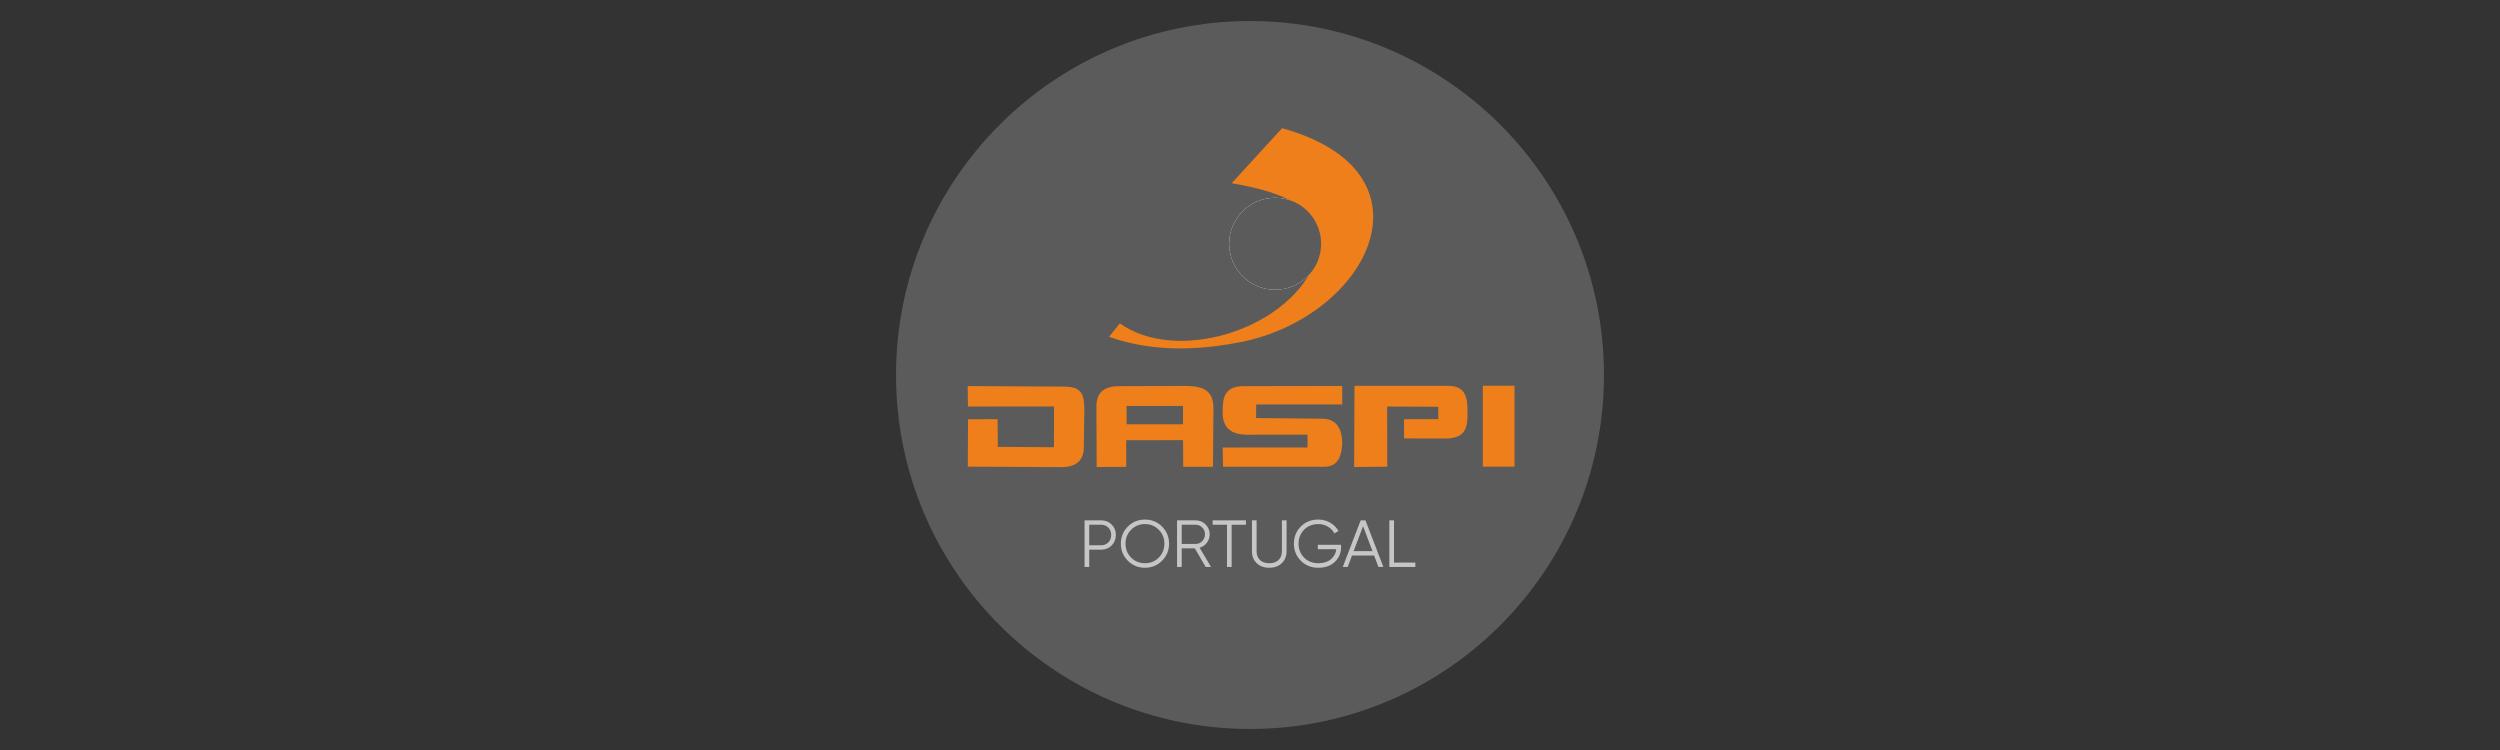 <?xml version="1.0" encoding="UTF-8"?>
<!DOCTYPE svg PUBLIC "-//W3C//DTD SVG 1.1//EN" "http://www.w3.org/Graphics/SVG/1.1/DTD/svg11.dtd">
<!-- Creator: CorelDRAW 2021.5 -->
<svg xmlns="http://www.w3.org/2000/svg" xml:space="preserve" width="200mm" height="60mm" version="1.1" style="shape-rendering:geometricPrecision; text-rendering:geometricPrecision; image-rendering:optimizeQuality; fill-rule:evenodd; clip-rule:evenodd"
viewBox="0 0 21111.14 6333.34"
 xmlns:xlink="http://www.w3.org/1999/xlink"
 xmlns:xodm="http://www.corel.com/coreldraw/odm/2003">
 <rect x="0" y="0" width="21111.14" height="6333.34" fill="#333333" stroke="none"/>
 <defs>
  <style type="text/css">
   <![CDATA[
    .fil5 {fill:none}
    .fil1 {fill:#FEFEFE}
    .fil0 {fill:#5B5B5B}
    .fil3 {fill:#EF7F1A}
    .fil2 {fill:#EF7F1A}
    .fil4 {fill:#C5C6C6;fill-rule:nonzero}
   ]]>
  </style>
   <clipPath id="id0">
    <path d="M-0 0l21111.14 0 0 6333.34 -21111.14 0 0 -6333.34z"/>
   </clipPath>
       <mask id="id1">
  <linearGradient id="id2" gradientUnits="userSpaceOnUse" x1="10854.53" y1="1753.71" x2="10344.41" y2="2281.23">
   <stop offset="0" style="stop-opacity:1; stop-color:white"/>
   <stop offset="1" style="stop-opacity:0; stop-color:white"/>
  </linearGradient>
        <rect style="fill:url(#id2)" x="10379.22" y="1669.79" width="777.13" height="777.14"/>
       </mask>
 </defs>
 <g id="Camada_x0020_1">
  <g>
  </g>
  <g style="clip-path:url(#id0)">
   <g id="_2056736757840">
    <g>
     <circle class="fil0" cx="10555.58" cy="3166.68" r="2989.1"/>
     <circle class="fil1" cx="10767.78" cy="2058.36" r="388.3"/>
     <path class="fil2" d="M10400.84 1547.14l425.84 -464.72c1368.73,380.49 708.43,1635.47 -410.12,1817.43 -348.95,62.53 -713.83,65.05 -1051.31,-56.03l91.58 -112.87c468.38,334.08 1383.53,70.03 1639.24,-489.08 153.43,-459.21 -211.26,-612.21 -695.23,-694.73z"/>
     <g>
      <path class="fil3" d="M8900.61 3432.21l-727.13 0.7 -1.6 -172.77 817.97 4.62c158.05,0.72 163.28,83.6 167.04,189.47l-4.67 327.18c-0.96,85.28 -43.19,162.85 -186.4,163.22l-793.33 -4.1 2.07 -400.13 249.59 -0.41 2.04 233.31 473.98 3.2 0.44 -344.29z"/>
      <rect class="fil3" x="12521.53" y="3257.43" width="267.63" height="683.53"/>
      <path class="fil3" d="M9510.5 3942.18l-249.82 1.58 -1.97 -527.27c8.7,-118.41 78.98,-158.1 212.99,-155.53l536.33 -1.83c190.49,-1.14 240.09,67.15 238.76,198.04l-3.71 484.49 -251.62 0 -1.09 -225.04 -480.27 0.8 0.4 224.75zm2.9 -514.13l476.28 0 0 154.68 -476.28 0 0 -154.68z"/>
      <path class="fil3" d="M11334.3 3415.38l0 -156.19 -839.07 1.67c-151.61,3.34 -172.17,90.52 -170.64,220.39 -0.41,133.79 70.69,194.69 232.85,189.6l483.9 -0.54 -0.08 107.99 -716.72 0.68 3.38 162.01 842.66 0.58c88.12,2.99 155.47,-35.72 163.74,-193.06 0.32,-151.77 -67.43,-211.57 -165.78,-212.76l-561.45 -5.71 1.16 -114.36 726.06 -0.3z"/>
      <path class="fil3" d="M11435.25 3943.4l2.5 -684.86 800.81 0c119.07,1.84 157.97,75.72 153.69,223.35 3.09,151.38 -31.49,205.57 -155.07,220.53l-380.31 -0.12 -0.67 -161.99 289.49 -0.82 -0.37 -107.33 -6.52 2.84 -425.18 -2.02 0.89 508.3 -279.26 2.11z"/>
     </g>
     <path class="fil4" d="M9299.14 4394.09c35.23,0 64.65,11.8 88.27,35.41 23.61,23.62 35.42,53.04 35.42,88.28 0,35.23 -11.81,64.65 -35.42,88.27 -23.61,23.61 -53.03,35.42 -88.27,35.42l-101.21 0 0 146.17 -39.35 0 0 -393.55 140.56 0zm0 210.27c24.36,0 44.5,-8.15 60.44,-24.46 15.93,-16.3 23.89,-37.01 23.89,-62.12 0,-25.11 -7.96,-45.82 -23.89,-62.13 -15.94,-16.3 -36.08,-24.46 -60.44,-24.46l-101.21 0 0 173.16 101.21 0z"/>
     <path id="_1" class="fil4" d="M9813.01 4735.08c-39.35,39.54 -87.52,59.31 -144.48,59.31 -56.98,0 -105.13,-19.77 -144.5,-59.31 -39.35,-39.54 -59.03,-87.61 -59.03,-144.21 0,-56.6 19.68,-104.67 59.03,-144.21 39.36,-39.54 87.52,-59.31 144.5,-59.31 56.97,0 105.13,19.77 144.48,59.31 39.36,39.54 59.04,87.61 59.04,144.21 0,56.6 -19.68,104.67 -59.04,144.21zm-261.43 -26.99c31.49,32.05 70.47,48.07 116.95,48.07 46.48,0 85.46,-16.02 116.93,-48.07 31.49,-32.05 47.24,-71.11 47.24,-117.22 0,-46.11 -15.75,-85.17 -47.24,-117.22 -31.48,-32.05 -70.46,-48.07 -116.93,-48.07 -46.48,0 -85.46,16.02 -116.95,48.07 -31.49,32.05 -47.23,71.11 -47.23,117.22 0,46.11 15.74,85.17 47.23,117.22z"/>
     <path id="_2" class="fil4" d="M10181.26 4787.65l-91.82 -157.43 -110.58 0 0 157.43 -39.35 0 0 -393.55 157.43 0c32.61,0 60.43,11.53 83.48,34.58 23.05,23.04 34.58,50.88 34.58,83.48 0,26.61 -7.97,50.32 -23.9,71.12 -15.93,20.81 -36.26,34.76 -61,41.88l96.14 162.48 -44.98 0zm-202.4 -356.45l0 161.92 118.07 0c21.73,0 40.29,-7.97 55.66,-23.9 15.37,-15.93 23.05,-34.95 23.05,-57.06 0,-22.48 -7.68,-41.6 -23.05,-57.35 -15.37,-15.74 -33.93,-23.61 -55.66,-23.61l-118.07 0z"/>
     <polygon id="_3" class="fil4" points="10521.4,4394.09 10521.4,4431.2 10400.52,4431.2 10400.52,4787.65 10361.17,4787.65 10361.17,4431.2 10240.29,4431.2 10240.29,4394.09 "/>
     <path id="_4" class="fil4" d="M10823.87 4756.16c-26.98,25.49 -62.21,38.23 -105.69,38.23 -43.48,0 -78.71,-12.74 -105.7,-38.23 -26.98,-25.48 -40.48,-59.6 -40.48,-102.33l0 -259.74 39.36 0 0 259.74c0,31.49 9.37,56.41 28.11,74.78 18.74,18.37 44.98,27.55 78.71,27.55 33.74,0 59.97,-9.18 78.71,-27.55 18.74,-18.37 28.11,-43.29 28.11,-74.78l0 -259.74 39.35 0 0 259.74c0,42.73 -13.49,76.84 -40.48,102.33z"/>
     <path id="_5" class="fil4" d="M11324.82 4600.42l0 20.25c0,48.72 -17.43,89.86 -52.28,123.41 -34.87,33.55 -81.53,50.32 -140,50.32 -59.6,0 -108.88,-19.68 -147.86,-59.03 -38.98,-39.36 -58.47,-87.53 -58.47,-144.5 0,-56.97 19.49,-105.13 58.47,-144.5 38.98,-39.35 88.27,-59.03 147.86,-59.03 36.35,0 69.72,8.8 100.08,26.42 30.36,17.62 53.78,41.04 70.28,70.28l-34.87 20.24c-12.36,-23.98 -30.73,-43.1 -55.09,-57.34 -24.36,-14.25 -51.16,-21.36 -80.4,-21.36 -49.1,0 -89.21,15.93 -120.31,47.79 -31.11,31.86 -46.67,71.03 -46.67,117.5 0,46.48 15.56,85.65 46.67,117.5 31.11,31.86 71.21,47.79 120.31,47.79 44.23,0 79.65,-11.15 106.26,-33.45 26.61,-22.3 41.79,-50.69 45.54,-85.17l-156.3 0 0 -37.11 196.78 0z"/>
     <path id="_6" class="fil4" d="M11640.23 4787.65l-36.46 -96.7 -186.84 0 -36.45 96.7 -41.6 0 151.23 -393.55 40.48 0 151.24 393.55 -41.6 0zm-209.24 -133.81l158.73 0 -79.37 -210.46 -79.37 210.46z"/>
     <polygon id="_7" class="fil4" points="11771.78,4750.55 11951.7,4750.55 11951.7,4787.65 11732.43,4787.65 11732.43,4394.09 11771.78,4394.09 "/>
     <g>
      <circle class="fil0" cx="10767.78" cy="2058.36" r="388.3"/>
      <path class="fil1" style="mask:url(#id1)" d="M10767.79 1670.05c214.44,0 388.3,173.84 388.3,388.3 0,214.46 -173.86,388.32 -388.3,388.32 -214.46,0 -388.31,-173.86 -388.31,-388.32 0,-214.46 173.85,-388.3 388.31,-388.3z"/>
     </g>
    </g>
   </g>
  </g>
  <polygon class="fil5" points="-0,0 21111.14,0 21111.14,6333.34 -0,6333.34 "/>
 </g>
</svg>
